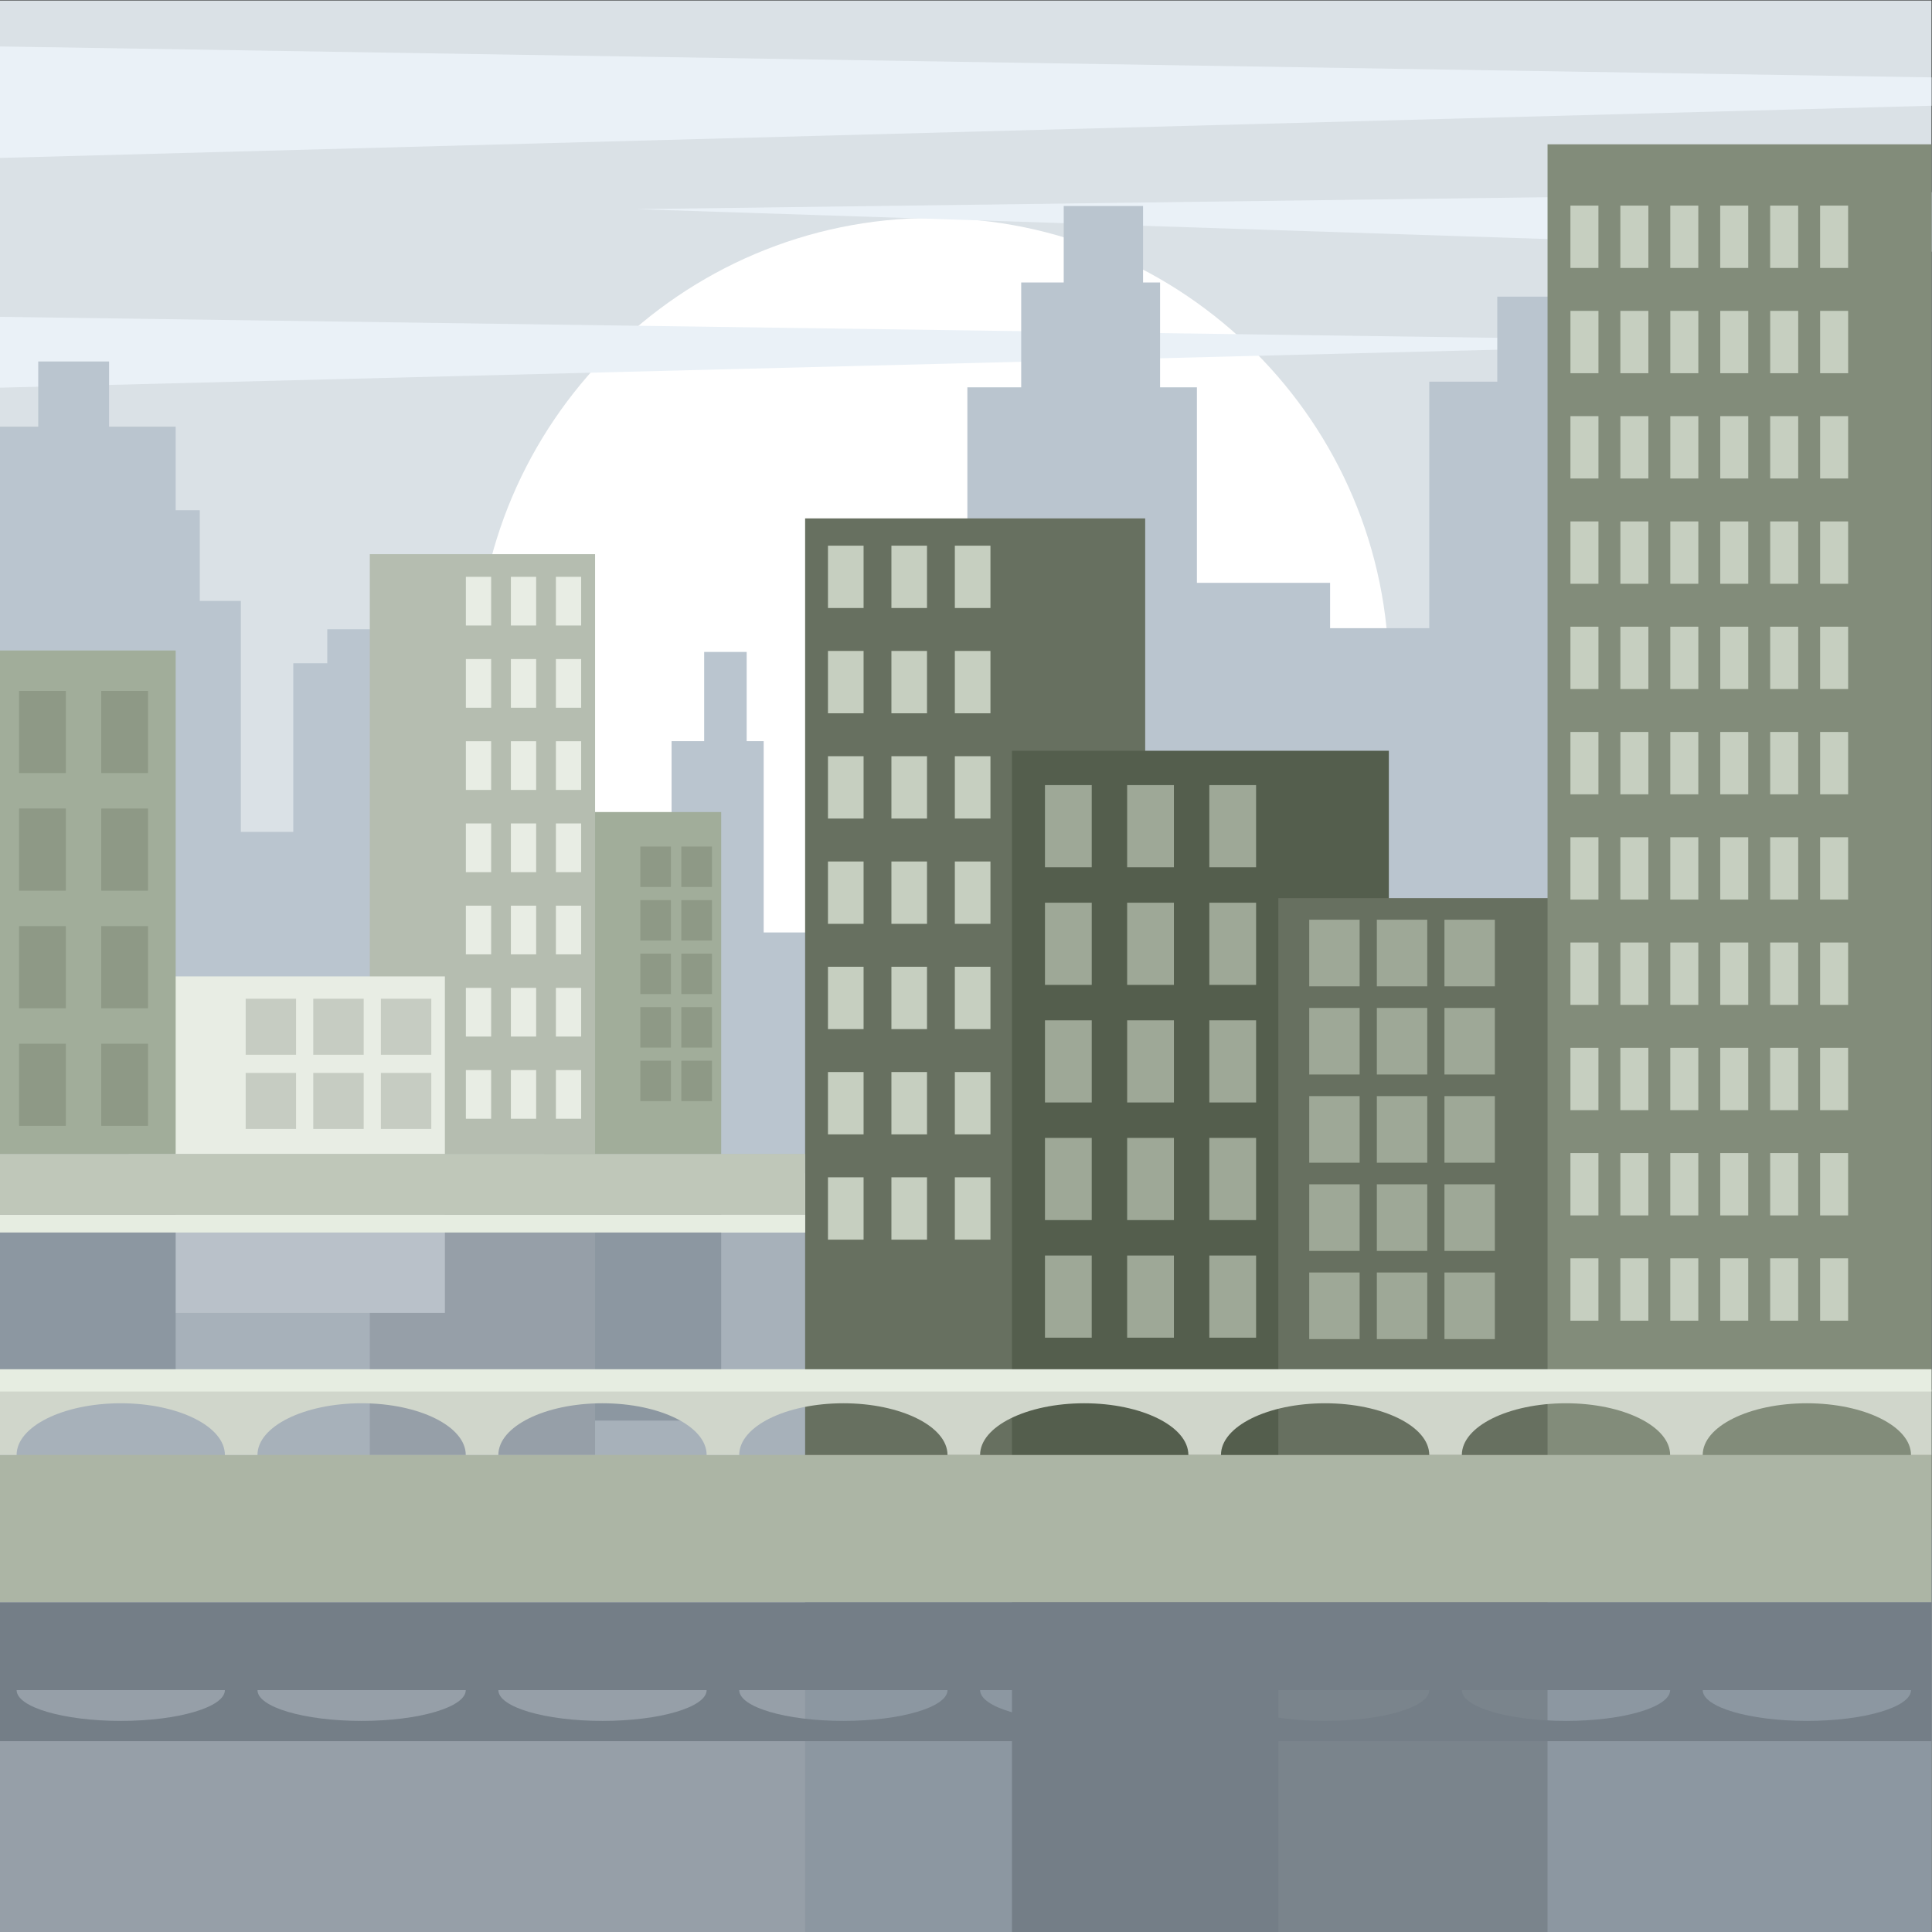 <?xml version="1.0" encoding="UTF-8"?>
<svg version="1.1" viewBox="0 0 880 880" xmlns="http://www.w3.org/2000/svg">
<rect x="0" y="0" width="880" height="880" fill="#333333" stroke="none"/>
<defs>
<clipPath id="a">
<path d="m0 660h660v-660h-660z"/>
</clipPath>
</defs>
<g transform="matrix(1.333 0 0 -1.333 0 880)">
<path d="m0 0h660v660h-660z" fill="#dae1e6"/>
<g clip-path="url(#a)">
<g transform="translate(318.64 273.8)">
<path d="m0 0c85.885 0 155.94 70.049 155.94 155.94s-70.051 155.94-155.94 155.94c-85.887 0-155.94-70.049-155.94-155.94s70.05-155.94 155.94-155.94" fill="#fff" fill-rule="evenodd"/>
</g>
<g transform="translate(660 594.51)">
<path d="m0 0-442.6-5.81 442.6-14.524zm-660-42.606 614.45-8.62-614.45-15.587zm0 92.388 660-10.567v-9.683l-660-17.842z" fill="#eaf1f7" fill-rule="evenodd"/>
</g>
<g transform="translate(194.62 341.54)">
<path d="m0 0h34.86v65.36h11.135v30.502h14.524v-30.502h5.811v-65.36h34.859v-82.306h-122.49v45.994h-86.664l-57.614-1.452 1.937 37.28v34.859h13.557v31.954h-44.537v106.51h13.066v22.271h24.208v-22.271h22.753v-28.565h8.233v-30.985h14.04v-78.917h17.914v57.615h11.62v11.618h19.366v-11.618h15.492v-68.751h47.932z" fill="#bac5cf" fill-rule="evenodd"/>
</g>
<g transform="translate(330.55 527.82)">
<path d="m0 0h18.397v35.827h14.525v26.144h27.112v-26.144h5.811v-35.827h12.588v-66.813h45.51v-15.493h33.891v84.242h23.239v29.049h50.351v-29.049h28.082v-119.1h-29.05v-108.45h-135.56v69.718h-16.461v-19.367h-78.433z" fill="#bac5cf" fill-rule="evenodd"/>
</g>
<path d="m0 126.7h311.9v112.32h-311.9z" fill="#a7b1ba" fill-rule="evenodd"/>
<path d="m185.91 174.75h60.519v91.143h-60.519z" fill="#8c97a1" fill-rule="evenodd"/>
<path d="m126.36 163h76.98v102.89h-76.98z" fill="#969fa8" fill-rule="evenodd"/>
<path d="m44.05 211.54h107.97v54.348h-107.97z" fill="#b9c1c9" fill-rule="evenodd"/>
<path d="m0 185.28h60.027v80.618h-60.027z" fill="#8c97a1" fill-rule="evenodd"/>
<path d="m275.11 148h116.2v335.03h-116.2z" fill="#677060" fill-rule="evenodd"/>
<path d="m345.79 135.41h128.78v268.22h-128.78z" fill="#545e4d" fill-rule="evenodd"/>
<path d="m436.81 124.76h145.25v228.52h-145.25z" fill="#677060" fill-rule="evenodd"/>
<path d="m528.8 137.83h131.2v473.02h-131.2z" fill="#828c7a" fill-rule="evenodd"/>
<path d="m0-2e-3h660v112.65h-660z" fill="#969fa8" fill-rule="evenodd"/>
<path d="m275.11-2e-3h116.2v148h-116.2z" fill="#8c97a1" fill-rule="evenodd"/>
<path d="m345.79-2e-3h128.78v135.41h-128.78z" fill="#747e87" fill-rule="evenodd"/>
<path d="m436.81-2e-3h145.25v124.76h-145.25z" fill="#7a848c" fill-rule="evenodd"/>
<path d="m660 137.83h-131.2v-137.83h131.2z" fill="#8c97a1" fill-rule="evenodd"/>
<path d="m0 112.65h660v50.352h-660z" fill="#acb5a5" fill-rule="evenodd"/>
<g transform="translate(660 163)">
<path d="m0 0h-7.012c0 9.758-15.931 17.667-35.585 17.667-19.653 0-35.585-7.909-35.585-17.667h-11.135c0 9.758-15.933 17.667-35.585 17.667-19.654 0-35.585-7.909-35.585-17.667h-11.137c0 9.758-15.932 17.667-35.585 17.667-19.654 0-35.584-7.909-35.584-17.667h-11.137c0 9.758-15.931 17.667-35.585 17.667s-35.585-7.909-35.585-17.667h-11.135c0 9.758-15.933 17.667-35.587 17.667-19.653 0-35.583-7.909-35.583-17.667h-11.137c0 9.758-15.932 17.667-35.585 17.667s-35.585-7.909-35.585-17.667h-11.136c0 9.758-15.931 17.667-35.585 17.667-19.653 0-35.585-7.909-35.585-17.667h-11.136c0 9.758-15.932 17.667-35.585 17.667s-35.585-7.909-35.585-17.667h-5.676v22.27h660z" fill="#d0d6cb" fill-rule="evenodd"/>
</g>
<path d="m0 184.68h660v7.621h-660z" fill="#e6ede1" fill-rule="evenodd"/>
<g transform="translate(76.846 82.657)">
<path d="m0 0h-71.169c0-5.812 15.931-10.524 35.584-10.524s35.585 4.712 35.585 10.524m82.306 0h-71.17c0-5.812 15.932-10.524 35.585-10.524 19.654 0 35.585 4.712 35.585 10.524m82.307 0h-71.171c0-5.812 15.932-10.524 35.585-10.524 19.654 0 35.586 4.712 35.586 10.524m82.306 0h-71.17c0-5.812 15.93-10.524 35.583-10.524 19.655 0 35.587 4.712 35.587 10.524m82.306 0h-71.17c0-5.812 15.93-10.524 35.585-10.524 19.653 0 35.585 4.712 35.585 10.524m82.305 0h-71.169c0-5.812 15.93-10.524 35.584-10.524s35.585 4.712 35.585 10.524m82.307 0h-71.17c0-5.812 15.932-10.524 35.585-10.524 19.652 0 35.585 4.712 35.585 10.524m82.306 0h-71.17c0-5.812 15.931-10.524 35.585-10.524 19.653 0 35.585 4.712 35.585 10.524m-652.99 29.995h660v-47.444h-660v17.449z" fill="#747e87" fill-rule="evenodd"/>
</g>
<path d="m0 239.02h275.11v6.055h-275.11z" fill="#e6ede1" fill-rule="evenodd"/>
<path d="m0 245.07h275.11v20.818h-275.11z" fill="#bfc7b9" fill-rule="evenodd"/>
<path d="m185.91 265.89h60.519v116.8h-60.519z" fill="#a1ad9a" fill-rule="evenodd"/>
<path d="m126.36 265.89h76.98v204.92h-76.98z" fill="#b5bdb0" fill-rule="evenodd"/>
<path d="m44.05 265.89h107.97v60.64h-107.97z" fill="#e8ede4" fill-rule="evenodd"/>
<path d="m0 265.89h60.027v172h-60.027z" fill="#a1ad9a" fill-rule="evenodd"/>
<path d="m536.62 553.94h9.576v-21.303h-9.576zm85.317 0h9.576v-21.303h-9.576zm-17.063 0h9.576v-21.303h-9.576zm-17.063 0h9.576v-21.303h-9.576zm-17.064 0h9.576v-21.303h-9.576zm-34.127-35.973h9.576v-21.303h-9.576zm85.317 0h9.576v-21.303h-9.576zm-17.063 0h9.576v-21.303h-9.576zm-17.063 0h9.576v-21.303h-9.576zm-17.064 0h9.576v-21.303h-9.576zm-17.063 0h9.576v-21.303h-9.576zm-17.064-35.973h9.576v-21.302h-9.576zm85.317 0h9.576v-21.302h-9.576zm-17.063 0h9.576v-21.302h-9.576zm-17.063 0h9.576v-21.302h-9.576zm-17.064 0h9.576v-21.302h-9.576zm-17.063 0h9.576v-21.302h-9.576zm-17.064-35.972h9.576v-21.302h-9.576zm85.317 0h9.576v-21.302h-9.576zm-17.063 0h9.576v-21.302h-9.576zm-17.063 0h9.576v-21.302h-9.576zm-17.064 0h9.576v-21.302h-9.576zm-17.063 0h9.576v-21.302h-9.576zm-17.064-35.972h9.576v-21.303h-9.576zm85.317 0h9.576v-21.303h-9.576zm-17.063 0h9.576v-21.303h-9.576zm-17.063 0h9.576v-21.303h-9.576zm-17.064 0h9.576v-21.303h-9.576zm-17.063 0h9.576v-21.303h-9.576zm-17.064-35.973h9.576v-21.303h-9.576zm85.317 0h9.576v-21.303h-9.576zm-17.063 0h9.576v-21.303h-9.576zm-17.063 0h9.576v-21.303h-9.576zm-17.064 0h9.576v-21.303h-9.576zm-17.063 0h9.576v-21.303h-9.576zm-17.064-35.972h9.576v-21.303h-9.576zm85.317 0h9.576v-21.303h-9.576zm-17.063 0h9.576v-21.303h-9.576zm-17.063 0h9.576v-21.303h-9.576zm-17.064 0h9.576v-21.303h-9.576zm-17.063 0h9.576v-21.303h-9.576zm-17.064-35.973h9.576v-21.303h-9.576zm85.317 0h9.576v-21.303h-9.576zm-17.063 0h9.576v-21.303h-9.576zm-17.063 0h9.576v-21.303h-9.576zm-17.064 0h9.576v-21.303h-9.576zm-17.063 0h9.576v-21.303h-9.576zm-17.064-35.973h9.576v-21.303h-9.576zm85.317 0h9.576v-21.303h-9.576zm-17.063 0h9.576v-21.303h-9.576zm-17.063 0h9.576v-21.303h-9.576zm-17.064 0h9.576v-21.303h-9.576zm-17.063 0h9.576v-21.303h-9.576zm-17.064-35.971h9.576v-21.303h-9.576zm85.317 0h9.576v-21.303h-9.576zm-17.063 0h9.576v-21.303h-9.576zm-17.063 0h9.576v-21.303h-9.576zm-17.064 0h9.576v-21.303h-9.576zm-17.063 0h9.576v-21.303h-9.576zm-17.064 359.72h9.576v-21.302h-9.576zm85.317 0h9.576v-21.302h-9.576zm-17.063 0h9.576v-21.302h-9.576zm-17.063 0h9.576v-21.302h-9.576zm-17.064 0h9.576v-21.302h-9.576zm-17.063 0h9.576v-21.302h-9.576zm0-35.972h9.576v-21.303h-9.576z" fill="#c6cfc0" fill-rule="evenodd"/>
<path d="m493.57 315.76h17.223v-22.755h-17.223zm-46.204 0h17.221v-22.755h-17.221zm46.204-30.14h17.223v-22.754h-17.223zm-46.204 0h17.221v-22.754h-17.221zm23.103 0h17.222v-22.754h-17.222zm23.101-30.138h17.223v-22.756h-17.223zm-46.204 0h17.221v-22.756h-17.221zm23.103 0h17.222v-22.756h-17.222zm23.101-30.137h17.223v-22.756h-17.223zm-46.204 0h17.221v-22.756h-17.221zm23.103 0h17.222v-22.756h-17.222zm23.101 120.55h17.223v-22.754h-17.223zm-46.204 0h17.221v-22.754h-17.221zm23.103 0h17.222v-22.754h-17.222zm0-30.137h17.222v-22.755h-17.222z" fill="#9ea897" fill-rule="evenodd"/>
<path d="m413.23 351.71h15.977v-28.08h-15.977zm-56.161 0h15.978v-28.08h-15.978zm56.161-40.184h15.977v-28.081h-15.977zm-56.161 0h15.978v-28.081h-15.978zm28.081 0h15.977v-28.081h-15.977zm28.08-40.184h15.977v-28.081h-15.977zm-56.161 0h15.978v-28.081h-15.978zm28.081 0h15.977v-28.081h-15.977zm28.08-40.186h15.977v-28.08h-15.977zm-56.161 0h15.978v-28.08h-15.978zm28.081 0h15.977v-28.08h-15.977zm28.08 160.74h15.977v-28.081h-15.977zm-56.161 0h15.978v-28.081h-15.978zm28.081 0h15.977v-28.081h-15.977zm0-40.186h15.977v-28.08h-15.977z" fill="#9ea897" fill-rule="evenodd"/>
<path d="m282.92 437.74h12.165v-21.303h-12.165zm43.349 0h12.167v-21.303h-12.167zm-43.349-35.973h12.165v-21.303h-12.165zm43.349 0h12.167v-21.303h-12.167zm-21.674 0h12.163v-21.303h-12.163zm-21.675-35.974h12.165v-21.302h-12.165zm43.349 0h12.167v-21.302h-12.167zm-21.674 0h12.163v-21.302h-12.163zm-21.675-35.971h12.165v-21.303h-12.165zm43.349 0h12.167v-21.303h-12.167zm-21.674 0h12.163v-21.303h-12.163zm-21.675-35.973h12.165v-21.303h-12.165zm43.349 0h12.167v-21.303h-12.167zm-21.674 0h12.163v-21.303h-12.163zm-21.675-35.972h12.165v-21.305h-12.165zm43.349 0h12.167v-21.305h-12.167zm-21.674 0h12.163v-21.305h-12.163zm-21.675 215.83h12.165v-21.302h-12.165zm43.349 0h12.167v-21.302h-12.167zm-21.674 0h12.163v-21.302h-12.163zm0-35.971h12.163v-21.303h-12.163z" fill="#c6cfc0" fill-rule="evenodd"/>
<path d="m232.82 352.6h10.454v-13.811h-10.454zm0-18.293h10.454v-13.81h-10.454zm-14.02 0h10.452v-13.81h-10.452zm14.02-18.291h10.454v-13.811h-10.454zm-14.02 0h10.452v-13.811h-10.452zm14.02-18.292h10.454v-13.811h-10.454zm-14.02 0h10.452v-13.811h-10.452zm14.02 73.168h10.454v-13.81h-10.454zm-14.02 0h10.452v-13.81h-10.452zm0-18.292h10.452v-13.811h-10.452z" fill="#8e9986" fill-rule="evenodd"/>
<path d="m159.19 434.97h8.632v-16.635h-8.632zm30.761 0h8.632v-16.635h-8.632zm-30.761-28.09h8.632v-16.636h-8.632zm30.761 0h8.632v-16.636h-8.632zm-15.38 0h8.632v-16.636h-8.632zm-15.381-28.091h8.632v-16.635h-8.632zm30.761 0h8.632v-16.635h-8.632zm-15.38 0h8.632v-16.635h-8.632zm-15.381-28.09h8.632v-16.635h-8.632zm30.761 0h8.632v-16.635h-8.632zm-15.38 0h8.632v-16.635h-8.632zm-15.381-28.09h8.632v-16.635h-8.632zm30.761 0h8.632v-16.635h-8.632zm-15.38 0h8.632v-16.635h-8.632zm-15.381-28.09h8.632v-16.635h-8.632zm30.761 0h8.632v-16.635h-8.632zm-15.38 0h8.632v-16.635h-8.632zm-15.381 168.54h8.632v-16.635h-8.632zm30.761 0h8.632v-16.635h-8.632zm-15.38 0h8.632v-16.635h-8.632zm0-28.089h8.632v-16.635h-8.632z" fill="#e8ede4" fill-rule="evenodd"/>
<path d="m130.15 293.54h17.222v-19.142h-17.222zm-46.205 0h17.222v-19.142h-17.222zm46.205 25.352h17.222v-19.142h-17.222zm-46.205 0h17.222v-19.142h-17.222zm23.102 0h17.223v-19.142h-17.223zm0-25.352h17.223v-19.142h-17.223z" fill="#c6ccc2" fill-rule="evenodd"/>
<path d="m34.599 383.9h15.977v-28.081h-15.977zm0-40.184h15.977v-28.081h-15.977zm-28.08 0h15.977v-28.081h-15.977zm28.08-40.185h15.977v-28.08h-15.977zm-28.08 0h15.977v-28.08h-15.977zm28.08 120.56h15.977v-28.08h-15.977zm-28.08 0h15.977v-28.08h-15.977zm0-40.186h15.977v-28.081h-15.977z" fill="#8e9986" fill-rule="evenodd"/>
</g>
</g>
</svg>
